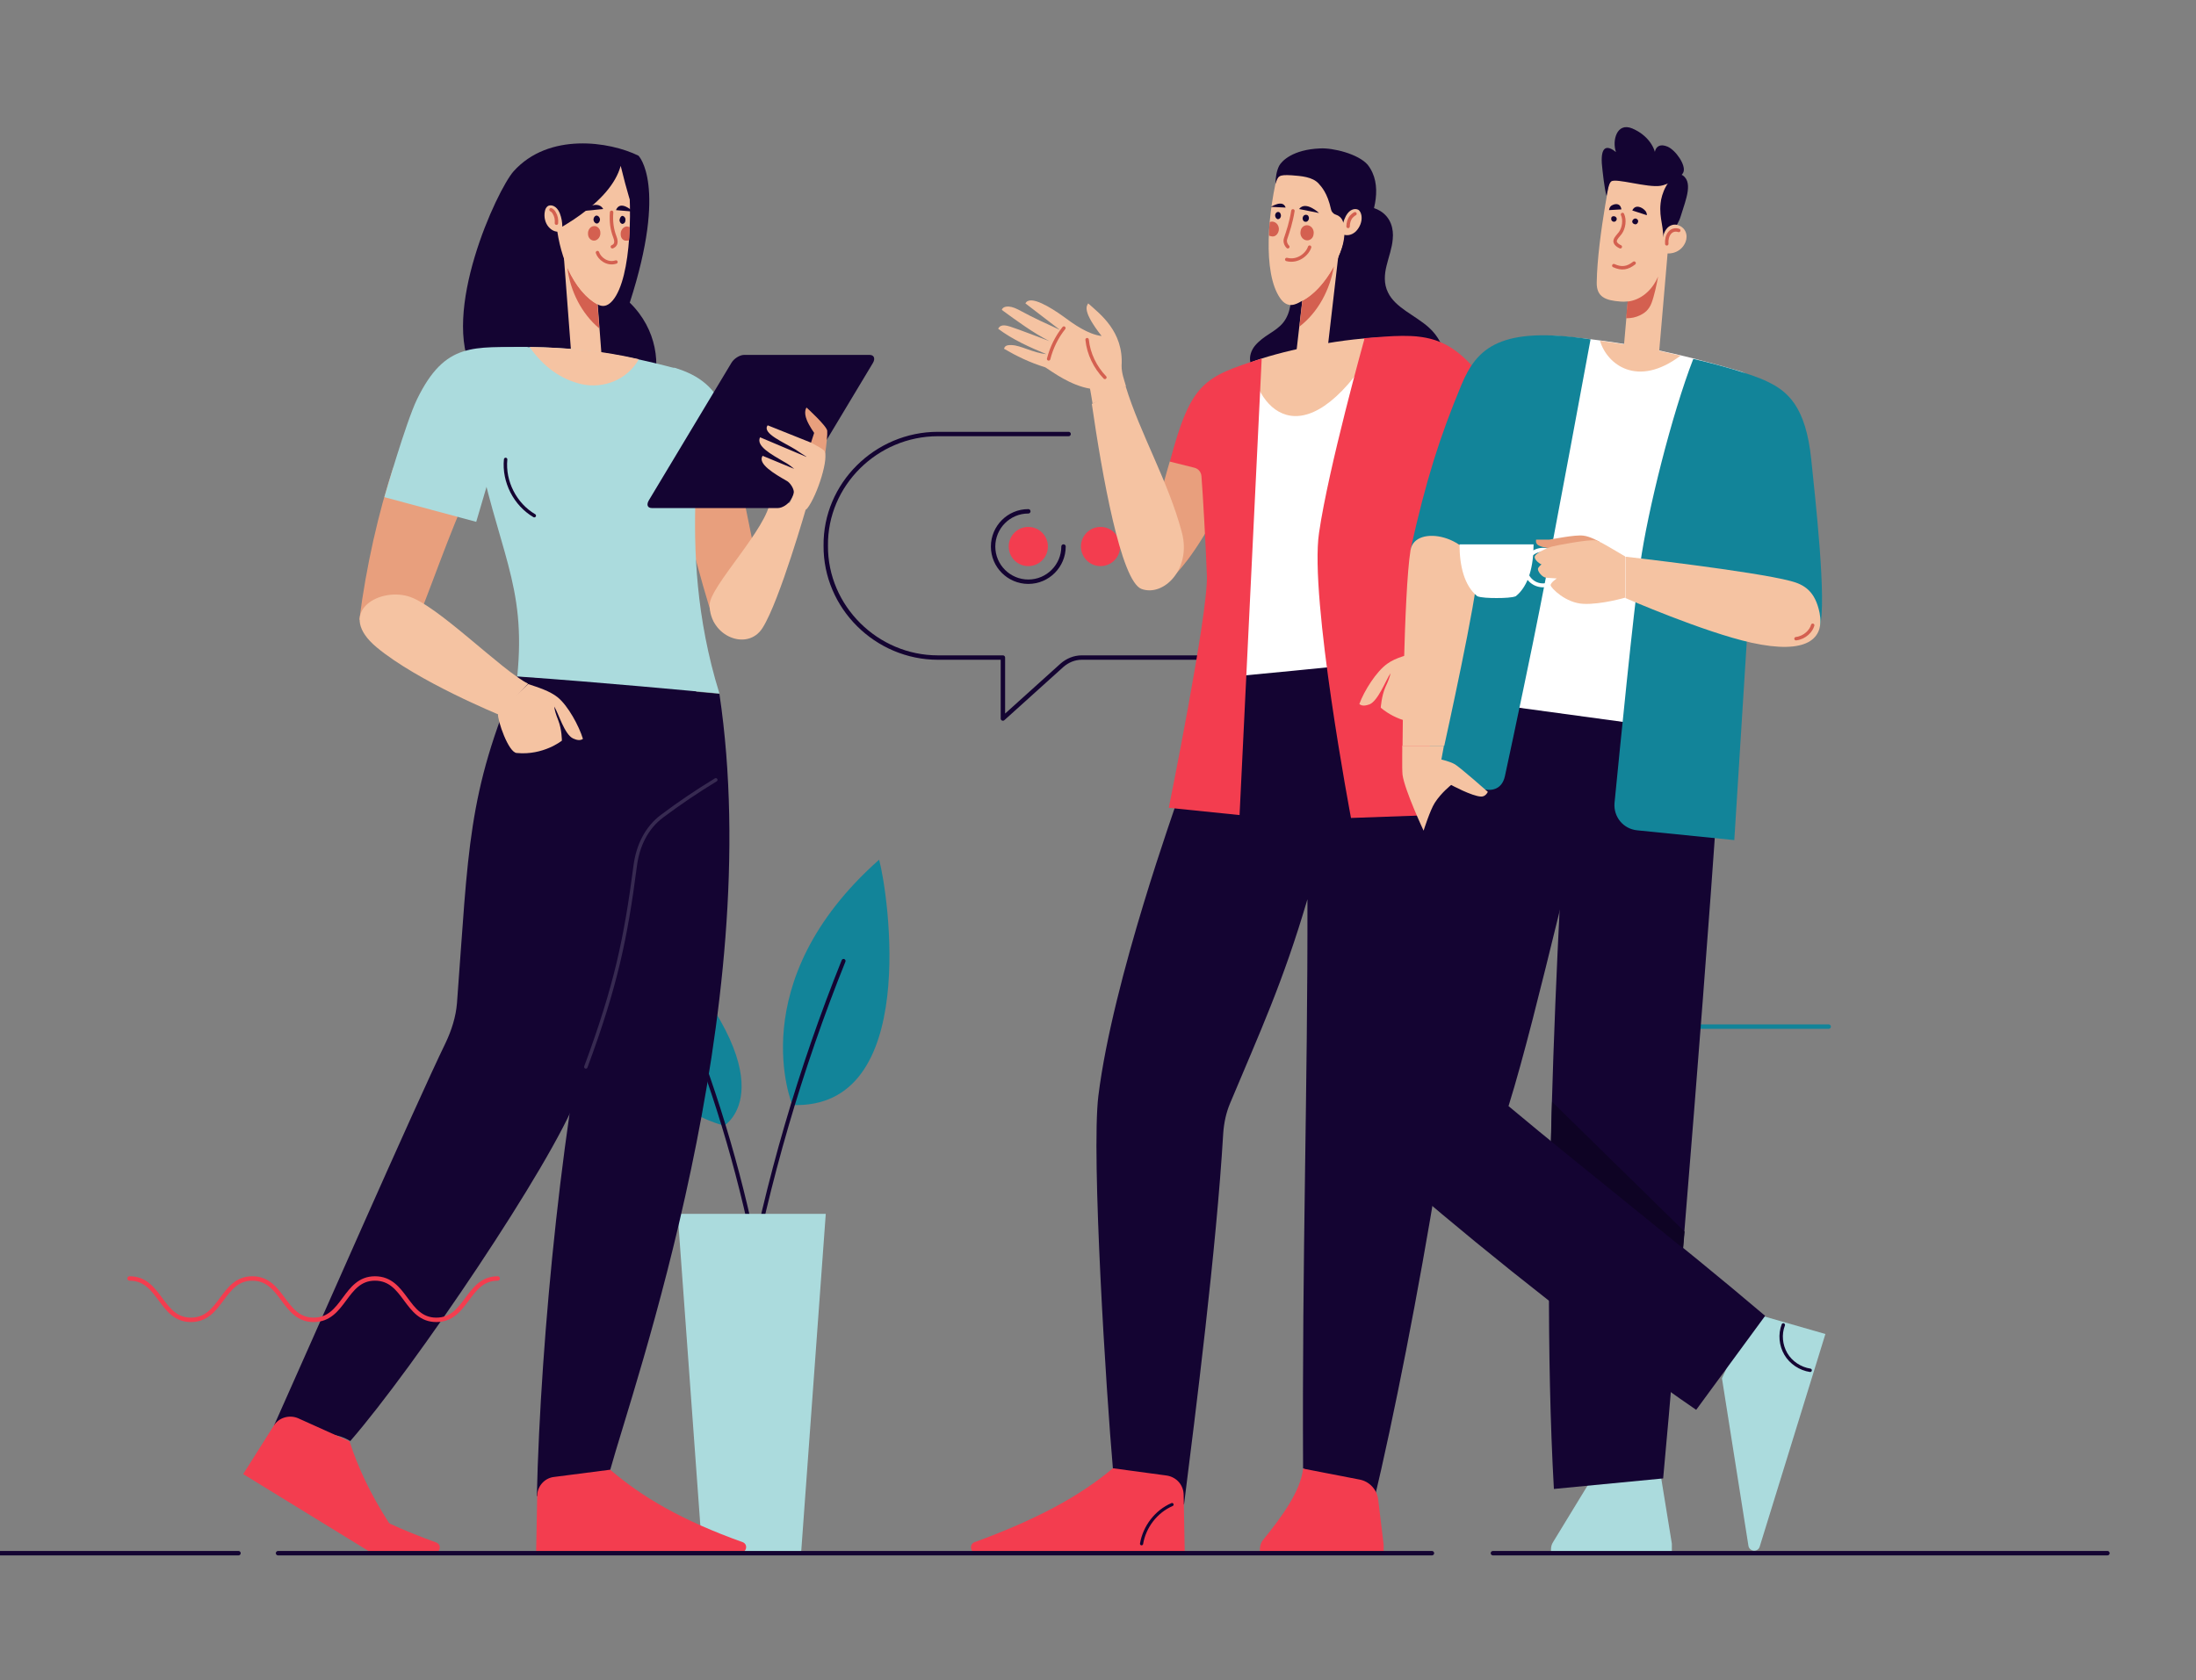 <svg xmlns="http://www.w3.org/2000/svg" xmlns:xlink="http://www.w3.org/1999/xlink" id="Capa_1" x="0px" y="0px" viewBox="0 0 605 463" style="enable-background:new 0 0 605 463;" xml:space="preserve"><rect x="0" y="0" width="605" height="463" fill="#808080" stroke="none"/><style type="text/css">	.st0{fill:none;stroke:#128499;stroke-width:1.215;stroke-linecap:round;stroke-linejoin:round;stroke-miterlimit:10;}	.st1{fill:#128499;}	.st2{fill:none;stroke:#140432;stroke-width:1.102;stroke-linecap:round;stroke-linejoin:round;stroke-miterlimit:10;}	.st3{fill:#ABDBDD;}	.st4{fill:#140432;}	.st5{fill:#F5C3A2;}	.st6{fill:#D46050;}	.st7{fill:none;stroke:#D46050;stroke-width:0.943;stroke-linecap:round;stroke-linejoin:round;stroke-miterlimit:10;}	.st8{fill:#E89F7D;}	.st9{fill:none;stroke:#372A51;stroke-width:0.955;stroke-linecap:round;stroke-linejoin:round;stroke-miterlimit:10;}	.st10{fill:#F33D4F;}	.st11{fill:none;stroke:#140432;stroke-width:0.943;stroke-linecap:round;stroke-linejoin:round;stroke-miterlimit:10;}	.st12{fill:none;stroke:#F33D4F;stroke-width:1.215;stroke-linecap:round;stroke-linejoin:round;stroke-miterlimit:10;}	.st13{fill:none;stroke:#140432;stroke-width:1.215;stroke-linecap:round;stroke-linejoin:round;stroke-miterlimit:10;}	.st14{fill:#FFFFFF;}	.st15{fill:none;stroke:#140432;stroke-width:0.869;stroke-linecap:round;stroke-linejoin:round;stroke-miterlimit:10;}	.st16{fill:none;stroke:#D46050;stroke-width:0.939;stroke-linecap:round;stroke-linejoin:round;stroke-miterlimit:10;}	.st17{fill:#0E0324;}	.st18{fill:none;stroke:#140432;stroke-width:0.939;stroke-linecap:round;stroke-linejoin:round;stroke-miterlimit:10;}	.st19{fill:none;stroke:#FFFFFF;stroke-width:1.075;stroke-miterlimit:10;}</style><g>	<line class="st0" x1="455.8" y1="282.9" x2="503.8" y2="282.9"></line>	<g>		<path class="st1" d="M218.3,304.5c0,0-14.2-33.8,23.9-67.6C244.7,246.1,253.6,305.8,218.3,304.5z"></path>		<path class="st2" d="M205.5,357.2c5.9-31.7,15-62.8,26.9-92.4"></path>		<path class="st1" d="M199.5,310.2c0,0,18.9-11.2-18.2-51.6C178.6,265.5,168,301.3,199.5,310.2z"></path>		<path class="st2" d="M209.2,350.4c-4.5-24.2-11.4-47.9-20.5-70.5"></path>		<polygon class="st3" points="220.7,428 193.5,428 186.7,334.5 227.5,334.5   "></polygon>	</g>	<g>		<g>			<path class="st4" d="M149.5,119.8c-8.4-4.5-13.5-7-19.1-17.1c-9.2-16.3,6.5-50.3,11.1-55.5c9.7-10.8,26.5-8.2,34.4-4.3    c0,0,8.1,8-2.4,40.5c7.6,7.4,8.6,17.4,6.1,24.4c-1.9,5.3-7.3,9.3-12.5,11.5C161.8,121.6,155,120.9,149.5,119.8z"></path>							<rect x="141.9" y="82.3" transform="matrix(7.574493e-02 0.997 -0.997 7.574493e-02 234.712 -80.359)" class="st5" width="37.5" height="8.3"></rect>			<path class="st6" d="M156.3,73.8c0.8,6.4,3.9,12.6,8.8,16.7l-0.5-6.6C161.6,82.3,158.6,78.9,156.3,73.8z"></path>			<g>				<path class="st5" d="M168.8,82.8c-2.3,2.7-4.2,1.1-5.4,0.3c-5.1-3.6-9-11.4-10.1-21.1c-0.6-5.6-0.6-9.3-0.1-15     c4.6-4.2,13.4-5.9,19.3-3.4C174.4,55.8,174.1,76.5,168.8,82.8z"></path>				<g>					<g>						<path class="st4" d="M166.2,57.6l-6.1,0.6C160.1,58.2,164.5,54.7,166.2,57.6z"></path>						<path class="st4" d="M165.3,60.4c0,0.6-0.3,1.1-0.8,1.2c-0.5,0-0.9-0.4-1-1c0-0.6,0.3-1.1,0.8-1.2       C164.8,59.4,165.2,59.8,165.3,60.4z"></path>					</g>				</g>				<g>					<g>						<path class="st4" d="M169.7,57.9l4.7,0.4C174.4,58.3,170.9,54.9,169.7,57.9z"></path>						<path class="st4" d="M170.7,60.5c-0.1,0.6,0.3,1.1,0.7,1.2c0.5,0,0.9-0.4,0.9-1c0.1-0.6-0.3-1.1-0.7-1.2       S170.8,59.9,170.7,60.5z"></path>					</g>				</g>				<path class="st7" d="M168.5,58.5c-0.2,2.6,0.1,4.7,0.9,6.8c0.7,1.8,0,2.4-0.7,2.7"></path>				<path class="st6" d="M163.6,62.3c0.9-0.1,1.8,0.7,1.8,1.8c0.1,1.1-0.7,2.1-1.6,2.2c-0.9,0.1-1.8-0.7-1.8-1.8     C161.9,63.4,162.6,62.4,163.6,62.3z"></path>				<path class="st7" d="M169.7,72.2c-2.4,0.8-4.6-1-5.1-2.6"></path>				<path class="st6" d="M171,64.6c-0.1-1.1,0.7-2.1,1.6-2.2c0.3,0,0.7,0.1,0.9,0.2c0,1.2-0.1,2.4-0.2,3.6c-0.2,0.1-0.3,0.1-0.5,0.1     C171.8,66.5,171,65.7,171,64.6z"></path>			</g>			<path class="st4" d="M143.9,68.1c9.7-4.3,24.3-12.2,27.1-22.4c7.1,28.9,4.4,1.9,3.7-2.8c-8.9-2.7-16.1-1-23.5,4.7    C147.3,51.5,141.2,59.9,143.9,68.1z"></path>			<g>				<path class="st5" d="M154.2,58.7c-0.9-2.1-2.4-2.3-3.1-2c-0.6,0.3-0.9,0.9-1,1.6c-0.3,1.5,0.1,3.2,1.1,4.3     c1,1.1,2.2,1.5,3.6,1.1C154.8,63.7,155.3,61.5,154.2,58.7z"></path>				<path class="st7" d="M153.3,61.5c0.1-1-0.1-2-0.6-2.8c-0.2-0.4-0.5-0.7-0.9-0.9"></path>			</g>		</g>		<path class="st8" d="M196.7,171.4c0,0-9.5-29.7-9.3-40.2c0.2-10.5,17,3.6,17,3.6l4.1,20.2L196.7,171.4z"></path>		<path class="st4" d="M151.9,187c3.5,23.5,19,51.3,13.4,74.4c-10.1,42.3-16.4,107.3-17.4,150.9l20.2-7.2   c6.2-22.6,43.1-126.6,30.1-213.9L151.9,187z"></path>		<path class="st4" d="M142.6,186.3c-13.9,32.5-13.5,47.7-16.7,90.1c-0.3,3.8-1.5,7.5-3.1,10.9c-8.5,17.5-36.6,81.6-47.3,105.5   c6.7,4.1,14.3,0.2,21,4.3c17.5-20.1,55.5-76.3,62.6-95.1c9.3-29,23.7-83.4,33-112.4L142.6,186.3z"></path>		<path class="st9" d="M197.2,214.9c-5.1,3.1-10,6.4-14.8,10c-4.3,3.2-6.7,8.2-7.4,13.7c-2.6,19.9-5.3,33-13.6,55.4"></path>		<path class="st10" d="M75.4,392.9c1.4-2.3,4.3-3.1,6.7-2.1l14.2,6.4c2.3,7.1,5.7,14.4,10.7,22.2c0.1,0.2,0.3,0.4,0.5,0.5   c3.9,1.8,8.1,3.5,12.8,5.2c1.5,0.7,0.9,2.9-0.7,2.9h-17.1L67,406.2L75.4,392.9z"></path>		<path class="st3" d="M198.2,191.1c-13-41.9-2.4-75.6-6.3-84.9c-0.9-2.2-3.9-4.2-6.2-4.8c-15.1-4-30.4-6.6-49.3-5.5   c-7.8,0.4-7.2,15.7-5.5,24.4c6.2,31.7,14.2,40.4,11.6,66.1C167.7,188.2,189.3,190.3,198.2,191.1z"></path>		<g>			<path class="st5" d="M137.2,196.7c-0.2,1.7,2.9,10.8,5.2,10.8c7.3,0.7,12.4-3.4,12.4-3.4s0-3.1-1-5.6c-0.7-1.8-1-2.8-1.1-3.8    c1.2,1.9,2.8,7.7,5.2,8.8c0.9,0.4,1.9,0.7,2.7,0.1c-1.1-3.6-4.1-9.1-6.9-11.4c-2.2-1.8-5.5-2.8-8.2-3.7L137.2,196.7z"></path>			<path class="st8" d="M115.4,169.9c4.2-10.3,11.4-31.4,15.3-36.9l-22.4-4.1c-4,12.3-7.4,27-9.3,41.9L115.4,169.9z"></path>			<path class="st5" d="M145.5,188.4c-7.3-3.6-25.2-21.9-33.1-24.1c-8.4-2.4-19.9,4.7-8.6,14.1c11.3,9.4,33.8,18.6,33.8,18.6    L145.5,188.4z"></path>			<path class="st3" d="M114.9,110c-3.1,6.4-9,27-9,27l25.3,6.8l14.2-48.2C130.6,95.8,122.7,94,114.9,110z"></path>		</g>		<path class="st5" d="M176,99c-3.3,5.8-9.8,8.1-15.6,6.9c-5.8-1.3-10.7-4.8-14.5-10.3C155.7,95.8,165.5,96.5,176,99z"></path>		<path class="st3" d="M169,136.9l16.7-35.6c15,4.4,15.3,15.1,18.7,33.5C192.7,134.9,180.4,136.7,169,136.9z"></path>		<g>			<path class="st5" d="M222.3,139.3c0,0-7.5,26.3-12.2,33.7c-4.1,6.6-14.6,2.4-14.6-6.3c0-5.1,16.1-21.3,16.7-28.9L222.3,139.3z"></path>			<path class="st4" d="M179.6,140h34.7c1.2,0,2.8-1,3.5-2.2l22.7-37.8c0.7-1.2,0.3-2.2-0.9-2.2H205c-1.2,0-2.8,1-3.5,2.2    l-22.7,37.8C178,139.1,178.4,140,179.6,140z"></path>			<path class="st8" d="M226.7,129.3c0,0,1.4-8.6,1.2-10.6c-0.1-1.3-5.7-6.4-5.7-6.4s-0.9,1.1,0.1,3.5c0.6,1.5,2,3.5,2,3.5l-2.3,7.1    L226.7,129.3z"></path>			<path class="st5" d="M218.7,135.6c-0.1,1.3-1.7,3.9-1.7,3.9s4.2,2.1,5.4,0.6c2.8-3.6,6.2-14.4,4.6-16c-0.4-0.4-1.8-1.2-3.5-2.1    l-12-4.8c-1.7,2.2,4.5,4.7,7.7,6.7c1,0.7,2.1,1.4,3.2,2.1l-13-5.5c-1.2,2.4,3.1,4.7,6.5,6.7c1.1,0.6,1.7,1,2.9,2l-8.7-3.6    c-1.5,2.2,3.3,5,6.8,7C217.7,133.1,218.7,134.6,218.7,135.6z"></path>		</g>		<path class="st10" d="M152.6,407l15.5-2c8.9,7.6,19.8,14,36.6,20c1.5,0.7,0.9,2.9-0.7,2.9h-56.3l0.3-15.7   C148,409.6,150,407.3,152.6,407z"></path>		<path class="st11" d="M139.3,126.6c-0.6,6.1,2.6,12.4,7.9,15.5"></path>	</g>	<path class="st12" d="M35.7,352.3c8.5,0,8.5,11.4,16.9,11.4c8.5,0,8.5-11.4,16.9-11.4c8.5,0,8.5,11.4,16.9,11.4  c8.5,0,8.5-11.4,16.9-11.4c8.5,0,8.5,11.4,16.9,11.4c8.5,0,8.5-11.4,16.9-11.4"></path>	<g>		<circle class="st10" cx="283.3" cy="150.6" r="5.4"></circle>		<path class="st13" d="M293,150.6c0,5.3-4.3,9.7-9.7,9.7c-5.3,0-9.7-4.3-9.7-9.7c0-5.3,4.3-9.7,9.7-9.7"></path>		<circle class="st10" cx="303.2" cy="150.6" r="5.4"></circle>		<circle class="st10" cx="323.2" cy="150.6" r="5.4"></circle>		<path class="st13" d="M294.4,119.6h-36c-17,0-31.1,13.9-30.9,30.8c-0.1,16.9,14,30.8,30.9,30.8h0h17.9V198l16.3-14.7   c1.5-1.3,3.4-2.1,5.4-2.1h89.3c17,0,31.1-13.9,30.9-30.8"></path>	</g>	<g>		<path class="st4" d="M355.9,78.9c-0.1,3.5-0.2,7.2-2.3,9.9c-1,1.3-2.5,2.3-3.9,3.2c-1.4,0.9-2.8,1.9-3.9,3.2   c-1.1,1.3-1.7,3.1-1.3,4.7c0.7,2.8,2.2,5.7,4.6,7.3c2.4,1.5,5.2,2.2,8,2.7c3.2,0.5,6.5,0.8,9.7,0.1c3.2-0.7,6.2-2.6,7.7-5.4   c1.4-2.6,1.5-5.7,1.5-8.6c0-2.9,0-6-1.4-8.5c-1.2-2.1-3.2-3.7-5.3-5C365.6,80.1,360.3,78.6,355.9,78.9z"></path>		<path class="st4" d="M383.7,65.9c-0.2,2.5-1.1,4.8-1.7,7.3c-0.6,2.4-0.8,5,0.4,7.4c2,4.2,7.5,6.3,11.2,9.6   c2.7,2.4,4.3,5.6,4.5,8.9c0.1,3.2-1.3,6.5-4.1,8.6c-2.7,2.1-6.4,3.1-10,3.9c-2.7,0.5-5.4,1-8.1,1.3c-1.5,0.2-6.7,1.3-7.9,0.6   c-1.2-0.8-1.5-5.1-1.8-6.4c-0.5-2.2-0.9-4.4-1.2-6.6c-1.2-8.9-0.7-17.9,1.4-26.6c1.2-4.9,2.4-12.5,7.2-15.9c2-1.4,4.4-1.2,6.6,0.1   C383.2,59.9,384,63.1,383.7,65.9z"></path>		<polygon class="st5" points="365.1,101.7 369,68 360.6,67 356.6,101.8   "></polygon>		<path class="st6" d="M367.5,73.4c-1.1,6.4-4.3,12.6-9.5,16.6l0.8-7.1C361.9,81.2,364.7,78.3,367.5,73.4z"></path>		<g>			<path class="st5" d="M352.7,82.2c2.1,3,4.4,1.6,5.7,0.9c5.8-3,10.8-10.5,12.9-20.2c1.3-5.6,1.1-8.5,1.1-14.3    c-4.4-4.8-13.5-4.4-19.9-2.6C349.2,58.2,347.8,75.2,352.7,82.2z"></path>			<g>				<g>					<path class="st4" d="M357.9,57.6l5.5,1.1C363.4,58.7,359.7,55.2,357.9,57.6z"></path>					<path class="st4" d="M358.9,60c-0.1,0.5,0.2,1.1,0.7,1.1c0.5,0.1,0.9-0.3,1-0.8c0.1-0.5-0.2-1.1-0.7-1.1      C359.5,59.1,359,59.4,358.9,60z"></path>				</g>			</g>			<g>				<g>					<path class="st4" d="M354.2,57.2l-4.1-0.2C350.1,57.1,353.4,54.8,354.2,57.2z"></path>					<path class="st4" d="M352.9,59.4c0,0.6-0.4,1-0.8,1c-0.4,0-0.8-0.5-0.8-1c0-0.6,0.4-1,0.8-1C352.6,58.4,352.9,58.9,352.9,59.4z      "></path>				</g>			</g>			<path class="st6" d="M360.4,62.1c-1-0.2-2,0.5-2.1,1.7c-0.2,1.1,0.5,2.2,1.5,2.4c1,0.2,2-0.5,2.1-1.7    C362.1,63.4,361.4,62.3,360.4,62.1z"></path>			<path class="st7" d="M354.5,71.5c3.1,0.8,5.7-1.5,6.3-3.4"></path>			<path class="st6" d="M352.3,63.5c0.2-1.1-0.5-2.2-1.5-2.4c-0.4-0.1-0.7,0-1,0.1c-0.1,1.2-0.2,2.4-0.2,3.7    c0.2,0.1,0.4,0.2,0.6,0.2C351.2,65.4,352.1,64.6,352.3,63.5z"></path>		</g>		<path class="st4" d="M376.8,45.4c-2.6-3-9.6-4.7-13.1-4.5c-7.6,0.3-10.6,3.5-11.3,4.8c-0.7,1.4-1,3.2-1,5c0.7-2.2,0.8-2.6,4.4-2.4   c2.6,0.2,5.8,0.4,7.5,2.3c0.7,0.8,2.4,2.5,3.4,7.1c0.1,0.6,0.6,1.2,1.2,1.4c1.3,0.5,2.3,1.1,2.5,4.2c0.2,3.7-1.6,7.5-1.6,7.5   c3.5-1.8,5.5-3.2,7.4-7C378.6,58.7,381.1,50.9,376.8,45.4z"></path>		<g>			<path class="st5" d="M370.8,59.5c1.1-2,2.6-2.1,3.4-1.7c0.5,0.3,0.8,1,0.9,1.7c0.2,1.6-0.5,3.2-1.6,4.3c-1.1,1-2.4,1.3-3.8,0.7    C369.7,64.6,369.4,62.2,370.8,59.5z"></path>			<path class="st7" d="M371.4,62.4c0-1,0.3-2,0.9-2.7c0.3-0.3,0.6-0.6,1-0.8"></path>		</g>		<path class="st7" d="M356.2,58.1c-0.5,3.2-1.4,5.8-2,7.6c-0.3,0.8,0,1.7,0.6,2.3l0,0"></path>		<g>			<path class="st8" d="M322,160.1c6.8-6.2,13.4-18.3,16.3-25.7c-0.7-12.4-16-7.3-16-7.3s-3.6,11.8-4.9,19.8L322,160.1z"></path>			<path class="st5" d="M282.5,83.6c1.3-2.5,7.2,1.3,10.3,3.5c3.1,2.3,6.9,5,10.7,5.5c-5.3-6.8-4.2-8.2-3.7-9    c3.2,2.9,9.8,7.7,9.2,17.2c0,2.1,0.7,3.8,1.2,5.6c-2.5,1.7-6.4,3.7-9.2,4.8c-0.2-1.5-0.5-2.8-0.7-4.1c-5.4-0.9-10.3-4.6-12.2-5.8    l-0.2-0.1c-4.2-1.3-7.9-3.1-11.3-5.1c0.2-0.6,0.5-1.1,2.2-1c2.5,0.1,5.7,2.1,9.5,2.5c-4.6-1.9-9.3-4-13.3-7    c0.3-0.6,0.9-1.4,3.3-0.6c2.2,0.7,8.7,3.2,10.8,4c-4.5-2.3-9-5.6-13.1-8.6c0.2-0.9,1.8-1.5,4.5-0.1c4.8,2.6,7.4,3.7,11.5,5.6    L282.5,83.6z"></path>			<path class="st5" d="M310.1,106.4c4,13.1,11.8,26.3,15.5,40.3c2.7,10.1-5,17.8-11.1,15.6c-5.7-2.1-10.9-31.6-13.7-51L310.1,106.4    z"></path>			<path class="st7" d="M299.5,93.6c0.4,3.9,2.2,7.6,4.9,10.4"></path>			<path class="st7" d="M293.1,90.4c-2,2.5-3.4,5.4-4.2,8.5"></path>		</g>		<path class="st4" d="M302.6,302c-2,16.3,2.2,82.3,4,102.6l19.6,10c3.2-25.5,8.9-70.3,10.8-102.3c0.2-2.9,0.8-5.7,1.9-8.3   c8.2-19.6,14.5-33.1,21.3-56.2c0.1,52.6-1.5,98.3-1.2,156.8l19.4,9.5c11.2-46.9,27.2-138.2,26.5-170.6c-0.3-14.1-4.6-51-9.8-62.9   c-16.4,3-43.8,0.2-62.7,6.4l-8.1,33.6C324.5,220.6,306.6,269.6,302.6,302z"></path>		<path class="st14" d="M332.5,187.1c6.8-26.4-3.6-58.6-0.6-78.9c0.3-2.3,3.5-4.8,5.8-5.6c15.1-5.6,31-9.6,51-9.9   c7.9-0.1,9.6,13.4,8.5,22.1c-3.8,32-10.4,46.8-2.8,66.1C368.2,183.8,339.9,186.4,332.5,187.1z"></path>		<path class="st10" d="M347.1,428v-1c0-0.8,0.2-1.6,0.6-2.3c5.6-6.9,10.6-13.8,11.3-20l15.5,3c2.8,0.5,4.9,2.8,5.2,5.6l1.5,12.4   v2.3H347.1z"></path>		<path class="st10" d="M321.4,406.6l-14.8-2c-9.1,7.7-21.2,14.2-38.2,20.4c-1.5,0.7-1,3,0.7,3h57.3l-0.3-16   C326.1,409.2,324.1,407,321.4,406.6z"></path>		<path class="st5" d="M380.4,93c-20.2,34.7-34.2,20.5-35.7,6.8C351.8,97.1,367.7,93.4,380.4,93z"></path>		<path class="st10" d="M347.6,98.8l-6.1,125.8l-19.5-2c0,0,10.8-53.3,10.5-63.8c-0.3-8.5-1.1-22.6-1.5-27.6c-0.1-1.1-0.8-2-1.9-2.3   l-6.8-1.7C328.1,105.4,331.6,103.9,347.6,98.8z"></path>		<path class="st10" d="M394.4,132.5l1.3,34.3l10.1,57.4l-33.6,1.2c0,0-11.5-60.7-8.8-78.6c2.6-17.9,12.5-53.4,12.5-53.4   L394.4,132.5z"></path>		<g>			<path class="st8" d="M422.6,165.8c-6.5-9.2-18.7-28.5-23.9-33l21.2-9.3c6.8,11.2,13.7,25,19.1,39.3L422.6,165.8z"></path>			<path class="st5" d="M390.8,179.7c7.6-3.2,27-20.7,35.2-22.5c8.7-1.9,20,6,7.8,14.8c-12.1,8.9-35.6,16.7-35.6,16.7L390.8,179.7z"></path>			<path class="st5" d="M398.8,188.6c0.1,1.7-3.7,10.8-6,10.7c-7.5,0.3-12.4-4.3-12.4-4.3s0.2-3.2,1.3-5.7c0.8-1.7,1.2-2.8,1.4-3.8    c-1.3,1.9-3.4,7.6-5.8,8.6c-0.9,0.3-2,0.6-2.8-0.1c1.3-3.6,4.7-9,7.7-11.1c2.3-1.7,5.8-2.5,8.5-3.2L398.8,188.6z"></path>			<path class="st10" d="M410.2,106.7c4.2,5.9,15.2,26.5,15.2,26.5l-26.4,12l-23.3-52C391.8,91.9,399.2,91,410.2,106.7z"></path>		</g>		<path class="st15" d="M314.5,425.4c0.8-4.7,4-8.9,8.4-10.8"></path>	</g>	<g>		<path class="st3" d="M482.7,361.8l-8.3,18l7.3,46.2c0.3,1.6,2.6,1.8,3.1,0.2l18.1-58.6L482.7,361.8z"></path>		<path class="st3" d="M427.3,428v-1.1c0-0.7,0.2-1.4,0.6-2l11.1-18.2l18.2-2.2l3.4,20.9c0,0.2,0,0.4,0,0.6v2H427.3z"></path>		<path class="st4" d="M432.9,195.3c-2.7,41.4-8.9,142.5-4.8,215l30.1-2.9c3.3-34.8,14-165.7,16-204.5L432.9,195.3z"></path>		<path class="st4" d="M401.7,192.9L444,196c-9.1,30.3-20.1,82.2-28.4,108.8c22.2,18.6,46.1,36.9,70.7,57.8l-19,25.9   c-24-16.4-58-43.4-78.1-60.8c-12.7-10.9-12-19.7-10.4-30C385.1,256.7,391.2,231.5,401.7,192.9z"></path>		<path class="st14" d="M475.5,202.8c3.9-34.2,9.8-72,10.8-87.1c0.4-5.9-2.3-12-6.9-13.4c-16-4.7-31.8-8.4-51.6-9.8   c-6.7-0.4-12.3,2.4-13.1,9c-4,29.7-9.3,57.2-11.8,91.4L475.5,202.8z"></path>		<path class="st1" d="M402.1,158.8l-13.5-7.3c4.3-19.4,8.1-31.2,14-45.4c4.3-10.4,10.9-16.3,35.6-12.6c0,0-10.3,55.8-14,74.3   c-1.9,9.8-7,34.1-9.6,46.1c-0.8,3.6-3.7,4.5-7.2,3.2l-14.8-4.1L402.1,158.8z"></path>		<g>			<path class="st5" d="M444.4,45c0,0-4.3,20.1-4.5,32.8c-0.1,4.1,2.5,5,6.6,5.3c4.7,0.4,9.4-2.9,10.9-9c3.8-15.2,5.9-24.7,1.8-27.6    C452.4,41.8,444.4,45,444.4,45z"></path>			<polygon class="st5" points="460.5,57.3 456.9,99.2 447.2,97.5 450.8,56.5    "></polygon>			<path class="st4" d="M449.7,58l4,1.3c0,0,0.1-0.7-0.5-1.3C452.4,57.1,450.5,56.2,449.7,58z"></path>			<path class="st4" d="M446.7,57.7l-3.4,0.2c0,0,0-0.7,0.6-1.2C444.8,56.1,446.4,55.8,446.7,57.7z"></path>			<path class="st7" d="M447,59.1c0.7,1.5,0.4,3.7-0.6,5.1c-0.6,0.8-1.2,1.3-1.4,2c-0.2,0.6,0.3,1.3,1.4,1.8"></path>			<path class="st4" d="M449.7,60.9c-0.1,0.4,0.2,0.8,0.7,0.9c0.4,0.1,0.8-0.2,0.9-0.7c0.1-0.4-0.2-0.8-0.7-0.9    C450.2,60.2,449.8,60.5,449.7,60.9z"></path>			<path class="st4" d="M443.9,60.2c-0.1,0.4,0.2,0.8,0.6,0.9s0.8-0.2,0.9-0.6s-0.2-0.8-0.6-0.9C444.3,59.5,443.9,59.7,443.9,60.2z"></path>			<path class="st16" d="M459.8,67.6c-0.3-1-0.1-2.2,0.6-3c0.3-0.4,0.8-0.7,1.3-0.9"></path>			<path class="st7" d="M450.2,72.5c-1.8,1.4-3.4,1.7-5.6,0.7"></path>			<path class="st4" d="M457.5,56c-0.5,4.4,1.2,6.8,0.6,11.4c1.8-3.4,3.9-4.3,5-8c1.3-4.3,3.7-9.7-0.1-11.4    C459.4,48.7,457.7,53.6,457.5,56z"></path>			<path class="st4" d="M445.2,41.9c-1.1-3.1,0.2-8.3,4.5-6.5c5.6,2.4,6.6,7.1,6.3,7.5c-0.3,0.4-0.5-4.1,3.4-2.5    c2.3,1,5.1,5.1,4.4,7c-0.6,1.7-4.8,3.6-6.3,3.8c-3.6,0.6-12.4-2.2-13.6-1.2c-0.7,0.5-1,2.6-1.3,4c-0.6-2.1-1.1-6.8-1.3-9    C441,39.8,443.1,40.2,445.2,41.9z"></path>			<path class="st5" d="M461.2,61.9c1.1-0.1,2.5,0.6,3.1,1.8c0.5,1,0.4,2.1,0.1,2.9c-1,2.6-3.7,3.8-6.5,3    C457.9,69.6,457.1,62.4,461.2,61.9z"></path>			<path class="st6" d="M456.8,76.2c-0.3,1.9-1.1,5.5-1.8,7.3c-0.7,1.9-2,2.8-3,3.3c-1.4,0.7-2.6,0.9-4,0.9l0.4-4.6    C451.9,82.7,455.1,80.2,456.8,76.2z"></path>			<path class="st7" d="M459.2,67.2c-0.2-2.3,1.1-4.4,3.3-3.7"></path>			<path class="st5" d="M463,98c-11.9,9-20.3,2.4-22.2-4.1C449.1,95,456.4,96.4,463,98z"></path>		</g>		<path class="st1" d="M451,228.8c-3.8-0.4-6.5-3.7-6.2-7.5c1.5-15.2,5.1-51.8,7.1-66c2-14.4,8.7-41.2,14.6-56.4   c4.9,1.1,15.9,4,20.5,6.3c5.4,2.6,10.5,6.7,12,21.4c1,9.9,4.4,39.5,2.3,46.3l-19.8-0.3l-3.7,58.9L451,228.8z"></path>		<polygon class="st17" points="463.7,344 427.3,314.5 427.6,303.6 464.1,339.4   "></polygon>		<path class="st18" d="M498.7,377.6c-2.7-0.4-5.3-2.1-6.7-4.5c-1.4-2.4-1.7-5.4-0.7-8"></path>		<path class="st5" d="M386.4,213.5c0.6,4.3,5.8,15.4,5.8,15.4s1.8-5.7,3.1-7.7c1.8-2.8,4.5-4.9,4.5-4.9s5.7,3.1,8.2,3.2   c1.3,0.1,1.9-1.3,1.9-1.3s-7.7-6.8-9.1-7.6c-1.4-0.8-3.7-1.3-3.7-1.3l0.7-3.8h-11.5C386.4,205.5,386.2,211.5,386.4,213.5z"></path>		<path class="st5" d="M386.4,205.5c0,0,0.3-42,2.2-53.9c1.2-7.4,17.5-3.9,18.3,6.5c0.4,4.9-9,47.4-9,47.4H386.4z"></path>		<g>			<path class="st14" d="M412.3,150h10.2c0,5.9-1.3,11.4-4.9,14.3c-1,0.4-3.2,0.5-5.3,0.5c-2.1,0-4.3-0.1-5.3-0.5    c-3.6-2.9-4.9-8.4-4.9-14.3H412.3z"></path>			<circle class="st19" cx="425.1" cy="156.4" r="4.9"></circle>			<path class="st8" d="M440.7,149.3c0,0-2.6-1.5-4.5-1.7c-2.3-0.3-8.5,1-9.4,1.1c-0.8,0-3.6,0-3.6,0s-0.3,1.1,0.7,1.6    c1.3,0.7,4.4,1.1,6.9,0.9C433.3,150.9,440.7,149.3,440.7,149.3z"></path>			<path class="st5" d="M441.3,149.6c-0.8-0.4-1.2-0.6-1.7-0.7c-2-0.3-10.9,1.4-12,1.7c-1.1,0.3-5,1.9-4.8,3    c0.1,0.8,1.5,1.9,1.9,1.9c0,0-1,0.8-1,1.3c0,0.8,1.2,2.3,2.3,2.4s2.9,0.2,2.9,0.2s-1.8,1.2-1.7,1.9c0.1,0.7,4.1,4.9,9.1,5.1    c4.9,0.2,11.4-1.7,11.4-1.7v-11.4C447.8,153.4,443,150.5,441.3,149.6z"></path>			<path class="st5" d="M447.8,164.8c0,0,21.6,9.4,34.7,12.3c15.4,3.4,20.2-1.1,18.8-8.2c-1.2-5.9-4.1-7.8-8-8.8    c-10.2-2.7-45.5-6.7-45.5-6.7V164.8z"></path>			<path class="st7" d="M494.8,176c2.5-0.3,4.2-2.2,4.6-3.7"></path>		</g>	</g>	<g>		<line class="st13" x1="76.6" y1="428" x2="394.5" y2="428"></line>		<line class="st13" x1="-5.4" y1="428" x2="65.7" y2="428"></line>		<line class="st13" x1="411.3" y1="428" x2="580.6" y2="428"></line>	</g></g></svg>
